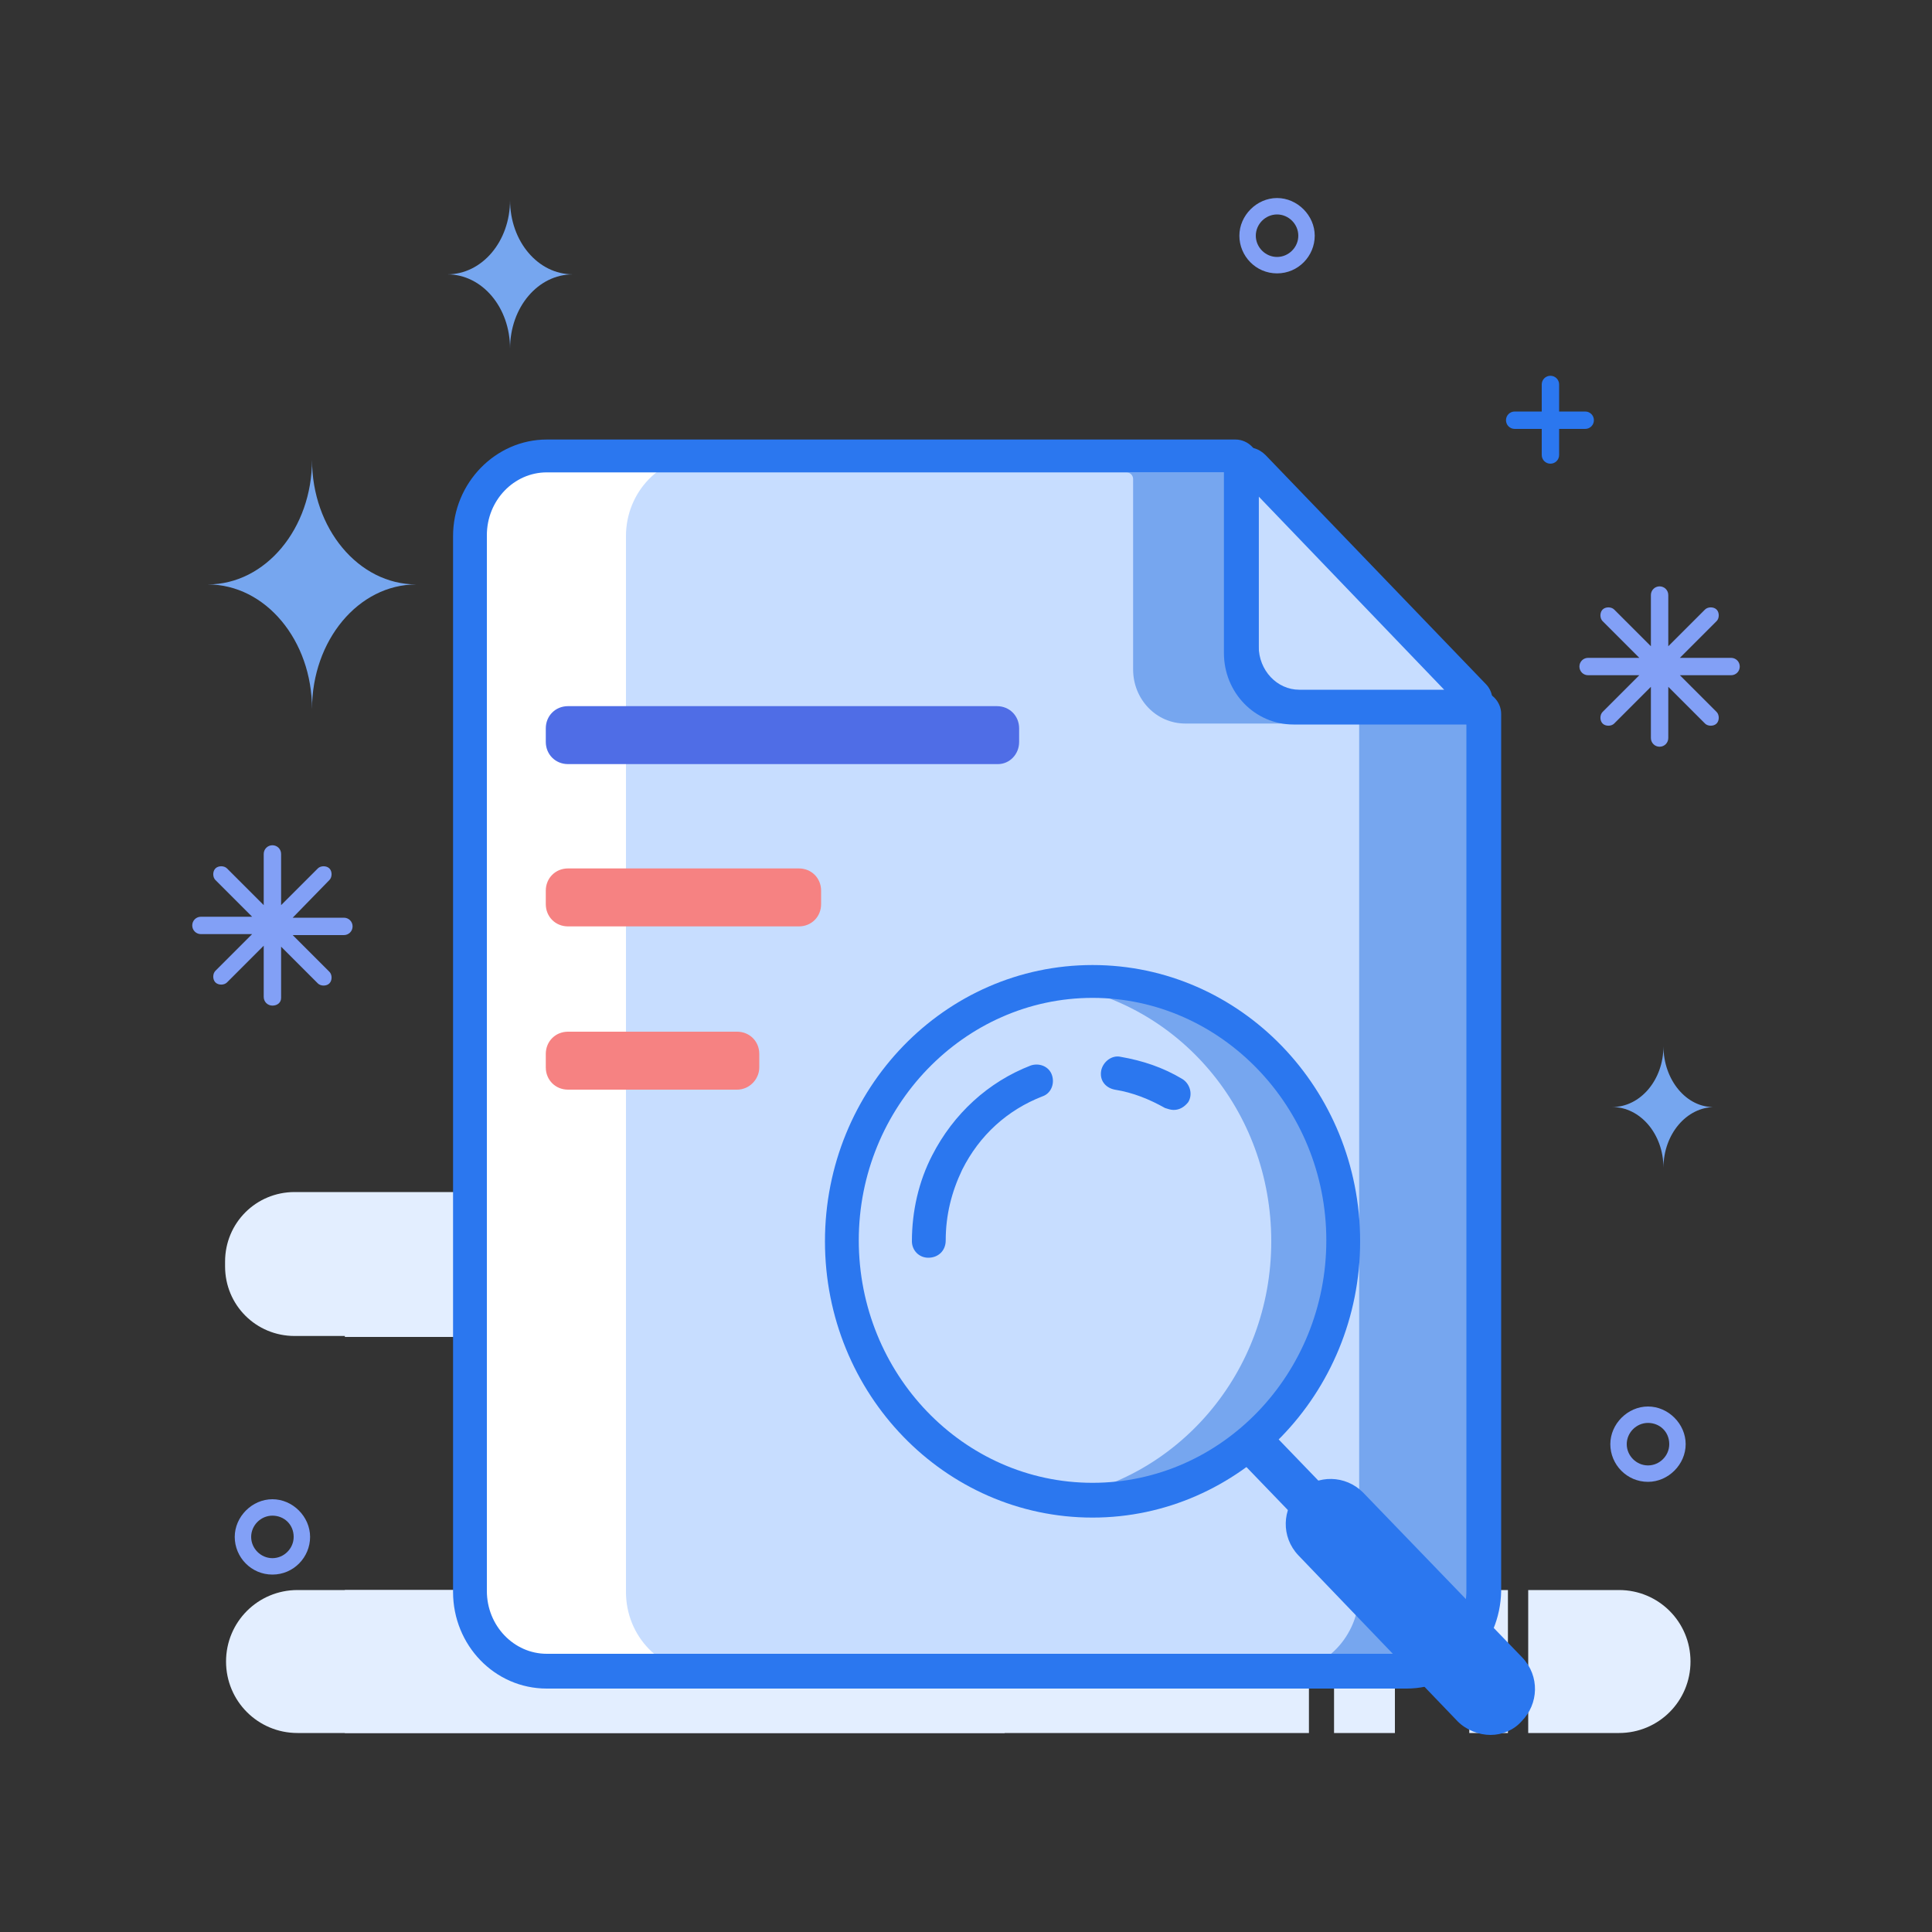 <svg t="1683014637915" class="icon" viewBox="0 0 1024 1024" version="1.1" xmlns="http://www.w3.org/2000/svg" p-id="5415" width="128" height="128"><rect x="0" y="0" width="1024" height="1024" fill="#333333" stroke="none"/><path d="M840.192 227.328h-37.376c-2.56 0-4.608-2.048-4.608-4.608s2.048-4.608 4.608-4.608h37.376c2.56 0 4.608 2.048 4.608 4.608s-2.048 4.608-4.608 4.608z" fill="#2B77EF" p-id="5416"></path><path d="M821.76 245.76c-2.56 0-4.608-2.048-4.608-4.608v-37.376c0-2.56 2.048-4.608 4.608-4.608s4.608 2.048 4.608 4.608v37.376c0 2.56-2.048 4.608-4.608 4.608z" fill="#2B77EF" p-id="5417"></path><path d="M532.48 708.096H156.16c-20.48 0-36.864-16.384-36.864-36.864v-2.56c0-20.48 16.384-36.864 36.864-36.864H532.48c20.48 0 36.864 16.384 36.864 36.864v2.56c0 20.48-16.384 36.864-36.864 36.864z" fill="#E3EEFF" p-id="5418"></path><path d="M532.48 842.752h-5.632c-37.376 0-67.072-30.208-67.072-67.072 0-37.376 30.208-67.072 67.072-67.072h5.632v-75.776H182.784v75.776h128c37.376 0 67.072 30.208 67.072 67.072 0 37.376-30.208 67.072-67.072 67.072h-128v75.776H532.48v-75.776z" fill="#E3EEFF" p-id="5419"></path><path d="M553.472 517.12c0-13.824-10.752-25.088-24.576-25.088H278.528c-13.824 0-25.6 11.264-25.6 25.6 0 13.824 11.264 25.6 25.6 25.6h101.888c25.088 0 45.056 19.968 45.056 45.056s-19.968 45.056-45.056 45.056H295.424v50.688h233.472v-50.688h-3.584c-25.088 0-45.056-19.968-45.056-45.056s19.968-45.056 45.056-45.056h4.096c13.312-1.536 24.064-12.288 24.064-26.112zM693.248 842.752H157.696c-20.992 0-37.888 16.896-37.888 37.888 0 20.992 16.896 37.888 37.888 37.888h536.064v-75.776zM707.072 842.752h32.256v75.776h-32.256zM778.752 842.752h20.48v75.776h-20.48zM858.112 842.752h-48.128v75.776h48.128c20.992 0 37.888-16.896 37.888-37.888 0-20.992-16.896-37.888-37.888-37.888z" fill="#E3EEFF" p-id="5420"></path><path d="M476.16 356.352c-18.432 0-33.792-13.824-35.328-32.768-1.536-19.456 12.8-36.864 32.256-38.912 19.456-1.536 36.864 12.8 38.912 32.256 1.536 19.456-12.8 36.864-32.256 38.912-1.024 0-2.56 0.512-3.584 0.512z m0.512-62.976h-2.56c-14.848 1.024-25.6 14.336-24.576 29.184 1.024 14.848 14.336 25.6 29.184 24.576 14.848-1.024 25.6-14.336 24.576-29.184-1.536-13.824-13.312-24.576-26.624-24.576z" fill="#82A0F6" p-id="5421"></path><path d="M879.616 395.776c-2.56 0-4.608-2.048-4.608-4.608v-27.136l-19.456 19.456c-1.536 1.536-4.608 1.536-6.144 0-1.536-1.536-1.536-4.608 0-6.144l19.456-19.456h-27.136c-2.56 0-4.608-2.048-4.608-4.608s2.048-4.608 4.608-4.608h27.136l-19.456-19.456c-1.536-1.536-1.536-4.608 0-6.144 1.536-1.536 4.608-1.536 6.144 0l19.456 19.456v-27.136c0-2.56 2.048-4.608 4.608-4.608s4.608 2.048 4.608 4.608v27.136l19.456-19.456c1.536-1.536 4.608-1.536 6.144 0 1.536 1.536 1.536 4.608 0 6.144l-19.456 19.456h27.136c2.56 0 4.608 2.048 4.608 4.608s-2.048 4.608-4.608 4.608h-27.136l19.456 19.456c1.536 1.536 1.536 4.608 0 6.144-1.536 1.536-4.608 1.536-6.144 0l-19.456-19.456v27.136c0 2.56-2.048 4.608-4.608 4.608z" fill="#82A0F6" p-id="5422"></path><path d="M144.384 532.992c-2.56 0-4.608-2.048-4.608-4.608v-27.136l-19.456 19.456c-1.536 1.536-4.608 1.536-6.144 0-1.536-1.536-1.536-4.608 0-6.144l19.456-19.456h-27.136c-2.56 0-4.608-2.048-4.608-4.608s2.048-4.608 4.608-4.608h27.136l-19.456-19.456c-1.536-1.536-1.536-4.608 0-6.144 1.536-1.536 4.608-1.536 6.144 0l19.456 19.456v-27.136c0-2.56 2.048-4.608 4.608-4.608s4.608 2.048 4.608 4.608v27.136l19.456-19.456c1.536-1.536 4.608-1.536 6.144 0 1.536 1.536 1.536 4.608 0 6.144L155.136 486.4h27.136c2.56 0 4.608 2.048 4.608 4.608s-2.048 4.608-4.608 4.608h-27.136l19.456 19.456c1.536 1.536 1.536 4.608 0 6.144-1.536 1.536-4.608 1.536-6.144 0L148.992 501.76v27.136c0 2.56-2.048 4.096-4.608 4.096z" fill="#82A0F6" p-id="5423"></path><path d="M726.016 356.352h-37.376c-2.56 0-4.608-2.048-4.608-4.608s2.048-4.608 4.608-4.608h37.376c2.56 0 4.608 2.048 4.608 4.608s-2.56 4.608-4.608 4.608z" fill="#2B77EF" p-id="5424"></path><path d="M707.072 374.784c-2.56 0-4.608-2.048-4.608-4.608V332.8c0-2.56 2.048-4.608 4.608-4.608s4.608 2.048 4.608 4.608v37.376c0 2.56-2.048 4.608-4.608 4.608z" fill="#2B77EF" p-id="5425"></path><path d="M881.664 554.496c0 17.92-12.288 32.256-27.136 32.256 14.848 0 27.136 14.336 27.136 32.256 0-17.92 12.288-32.256 27.136-32.256-14.848 0.512-27.136-14.336-27.136-32.256z" fill="#76A6EF" p-id="5426"></path><path d="M144.384 834.56c-11.264 0-19.968-9.216-19.968-19.968s9.216-19.968 19.968-19.968 19.968 9.216 19.968 19.968-8.704 19.968-19.968 19.968z m0-31.232c-6.144 0-11.264 5.12-11.264 11.264 0 6.144 5.12 11.264 11.264 11.264 6.144 0 11.264-5.12 11.264-11.264 0-6.656-5.12-11.264-11.264-11.264zM873.472 785.408c-11.264 0-19.968-9.216-19.968-19.968s9.216-19.968 19.968-19.968 19.968 9.216 19.968 19.968-9.216 19.968-19.968 19.968z m0-31.232c-6.144 0-11.264 5.12-11.264 11.264 0 6.144 5.12 11.264 11.264 11.264 6.144 0 11.264-5.12 11.264-11.264 0-6.656-5.12-11.264-11.264-11.264zM676.864 144.896c-11.264 0-19.968-9.216-19.968-19.968s9.216-19.968 19.968-19.968 19.968 9.216 19.968 19.968-8.704 19.968-19.968 19.968z m0-31.232c-6.144 0-11.264 5.12-11.264 11.264 0 6.144 5.12 11.264 11.264 11.264 6.144 0 11.264-5.12 11.264-11.264 0-6.144-5.12-11.264-11.264-11.264z" fill="#82A0F6" p-id="5427"></path><path d="M165.376 243.712c0 36.352 24.576 66.048 55.296 66.048-30.72 0-55.296 29.696-55.296 66.048 0-36.352-24.576-66.048-55.296-66.048 30.72 0 55.296-29.696 55.296-66.048z" fill="#76A6EF" p-id="5428"></path><path d="M654.336 241.664H289.792c-22.528 0-40.96 18.944-40.96 42.496v559.616c0 23.552 18.432 42.496 40.96 42.496h455.68c22.528 0 40.96-18.944 40.96-42.496V378.88c0-2.048-1.536-3.584-3.584-3.584h-97.28c-15.36 0-27.648-12.8-27.648-28.672V245.248c0-2.048-1.536-3.584-3.584-3.584z" fill="#FFFFFF" p-id="5429"></path><path d="M654.336 241.664H289.792c-22.528 0-40.96 18.944-40.96 42.496v559.616c0 23.552 18.432 42.496 40.96 42.496h455.68c22.528 0 40.96-18.944 40.96-42.496V378.88c0-2.048-1.536-3.584-3.584-3.584h-97.28c-15.36 0-27.648-12.8-27.648-28.672V245.248c0-2.048-1.536-3.584-3.584-3.584z" fill="#FFFFFF" p-id="5430"></path><path d="M654.336 241.664H289.792c-22.528 0-40.96 18.944-40.96 42.496v559.616c0 23.552 18.432 42.496 40.96 42.496h455.68c22.528 0 40.96-18.944 40.96-42.496V378.88c0-2.048-1.536-3.584-3.584-3.584h-97.28c-15.36 0-27.648-12.8-27.648-28.672V245.248c0-2.048-1.536-3.584-3.584-3.584z" fill="#C7DDFF" p-id="5431"></path><path d="M331.776 843.776V284.16c0-23.552 18.432-42.496 40.96-42.496H289.792c-22.528 0-40.96 18.944-40.96 42.496v559.616c0 23.552 18.432 42.496 40.96 42.496h82.944c-22.528 0-40.96-18.944-40.96-42.496z" fill="#FFFFFF" p-id="5432"></path><path d="M528.896 404.992H301.056c-6.656 0-11.776-5.12-11.776-11.776v-7.168c0-6.656 5.12-11.776 11.776-11.776h227.328c6.656 0 11.776 5.12 11.776 11.776v7.168c0 6.656-5.12 11.776-11.264 11.776z" fill="#4F6DE6" p-id="5433"></path><path d="M423.424 491.008H301.056c-6.656 0-11.776-5.12-11.776-11.776v-7.168c0-6.656 5.12-11.776 11.776-11.776h122.368c6.656 0 11.776 5.12 11.776 11.776v7.168c0 6.656-5.12 11.776-11.776 11.776zM390.656 577.536H301.056c-6.656 0-11.776-5.12-11.776-11.776v-7.168c0-6.656 5.12-11.776 11.776-11.776h89.6c6.656 0 11.776 5.12 11.776 11.776v7.168c0 6.144-5.12 11.776-11.776 11.776z" fill="#F68282" p-id="5434"></path><path d="M689.152 374.784H778.24c3.072 0 4.608-4.096 2.56-6.144l-116.736-121.344c-2.048-2.048-6.144-0.512-6.144 2.56v92.672c0.512 17.92 14.336 32.256 31.232 32.256z" fill="#C7DDFF" p-id="5435"></path><path d="M778.24 383.488h-89.088c-22.016 0-39.424-18.432-39.424-40.96V249.856c0-5.12 3.072-9.728 7.68-11.776 4.608-2.048 9.728-0.512 13.312 3.072l116.736 121.344c3.584 3.584 4.608 9.216 2.56 13.824-2.048 4.096-6.656 7.168-11.776 7.168z m-111.104-120.32v79.36c0 12.8 9.728 23.04 21.504 23.04h76.8l-98.304-102.4z" fill="#2B77EF" p-id="5436"></path><path d="M270.336 105.984c0 22.016-14.848 39.424-33.28 39.424 18.432 0 33.28 17.408 33.28 39.424 0-22.016 14.848-39.424 33.28-39.424-18.432 0-33.28-17.408-33.28-39.424z" fill="#76A6EF" p-id="5437"></path><path d="M782.848 375.296H716.8c2.048 0 3.584 1.536 3.584 3.584v464.896c0 23.552-18.432 42.496-40.96 42.496h66.048c22.528 0 40.96-18.944 40.96-42.496V378.88c0-2.048-1.536-3.584-3.584-3.584zM600.576 253.952v100.864c0 15.872 12.288 28.672 27.648 28.672h66.048c-15.36 0-27.648-12.8-27.648-28.672V253.952c0-2.048-1.536-3.584-3.584-3.584h-66.048c2.048 0 3.584 1.536 3.584 3.584z" fill="#76A6EF" p-id="5438"></path><path d="M745.472 894.976h-455.68c-27.648 0-49.664-23.04-49.664-51.2V284.16c0-28.16 22.528-51.2 49.664-51.2h365.056c6.656 0 12.288 5.632 12.288 12.288v100.864c0 11.264 8.704 19.968 18.944 19.968h97.28c6.656 0 12.288 5.632 12.288 12.288v464.896c-0.512 28.672-22.528 51.712-50.176 51.712z m-455.68-644.608c-17.408 0-31.744 14.848-31.744 33.28v559.616c0 18.432 14.336 33.28 31.744 33.28h455.68c17.408 0 31.744-14.848 31.744-33.28V384h-91.648c-20.48 0-36.864-16.896-36.864-37.888V250.368H289.792z" fill="#2B77EF" p-id="5439"></path><path d="M663.04 764.416l41.472 42.496" fill="#C6C6C6" p-id="5440"></path><path d="M704.512 818.176c-3.072 0-6.144-1.024-8.192-3.584l-40.96-42.496c-4.608-4.608-4.096-11.776 0.512-15.872 4.608-4.608 11.776-4.096 15.872 0.512l40.96 42.496c4.608 4.608 4.096 11.776-0.512 15.872-2.048 2.048-5.12 3.072-7.68 3.072z" fill="#2B77EF" p-id="5441"></path><path d="M579.072 520.192c-6.144 0-12.8 0.512-18.944 1.536 64.512 9.728 113.664 66.56 113.664 136.192s-49.664 126.464-113.664 136.192c6.144 1.024 12.288 1.536 18.944 1.536 73.216 0 132.608-61.44 132.608-137.728 0-76.288-59.392-137.728-132.608-137.728z" fill="#76A6EF" p-id="5442"></path><path d="M705.536 807.424l84.48 88.064" fill="#C6C6C6" p-id="5443"></path><path d="M790.016 919.552c-6.144 0-12.8-2.56-17.408-7.168L688.128 824.32c-9.216-9.728-8.704-24.576 0.512-33.792 9.728-9.216 24.576-8.704 33.792 0.512l84.48 87.552c9.216 9.728 8.704 24.576-0.512 33.792-4.096 4.608-10.24 7.168-16.384 7.168z" fill="#2B77EF" p-id="5444"></path><path d="M579.072 804.352c-78.336 0-141.824-65.536-141.824-146.432s63.488-146.432 141.824-146.432 141.824 65.536 141.824 146.432-64 146.432-141.824 146.432z m0-275.456c-68.096 0-123.904 57.856-123.904 128.512s55.296 128.512 123.904 128.512 123.904-57.856 123.904-128.512-55.808-128.512-123.904-128.512z" fill="#2B77EF" p-id="5445"></path><path d="M622.08 588.288c-1.536 0-3.072-0.512-4.608-1.024-8.192-4.608-16.896-8.192-26.624-9.728-5.12-1.024-8.192-5.12-7.168-10.24 1.024-4.608 5.632-8.192 10.24-7.168 11.776 2.048 22.528 5.632 32.768 11.776 4.096 2.56 5.632 8.192 3.072 12.288-2.048 2.56-4.608 4.096-7.68 4.096zM492.032 666.624c-5.12 0-8.704-4.096-8.704-8.704 0-15.872 3.584-31.744 10.752-45.568 11.264-22.016 29.696-38.912 52.224-47.616 4.608-1.536 9.728 0.512 11.264 5.12 1.536 4.608-0.512 9.728-5.12 11.264-18.432 7.168-33.28 20.48-42.496 38.912-5.632 11.776-8.704 24.064-8.704 37.376 0 5.632-4.096 9.216-9.216 9.216z" fill="#2B77EF" p-id="5446"></path></svg>